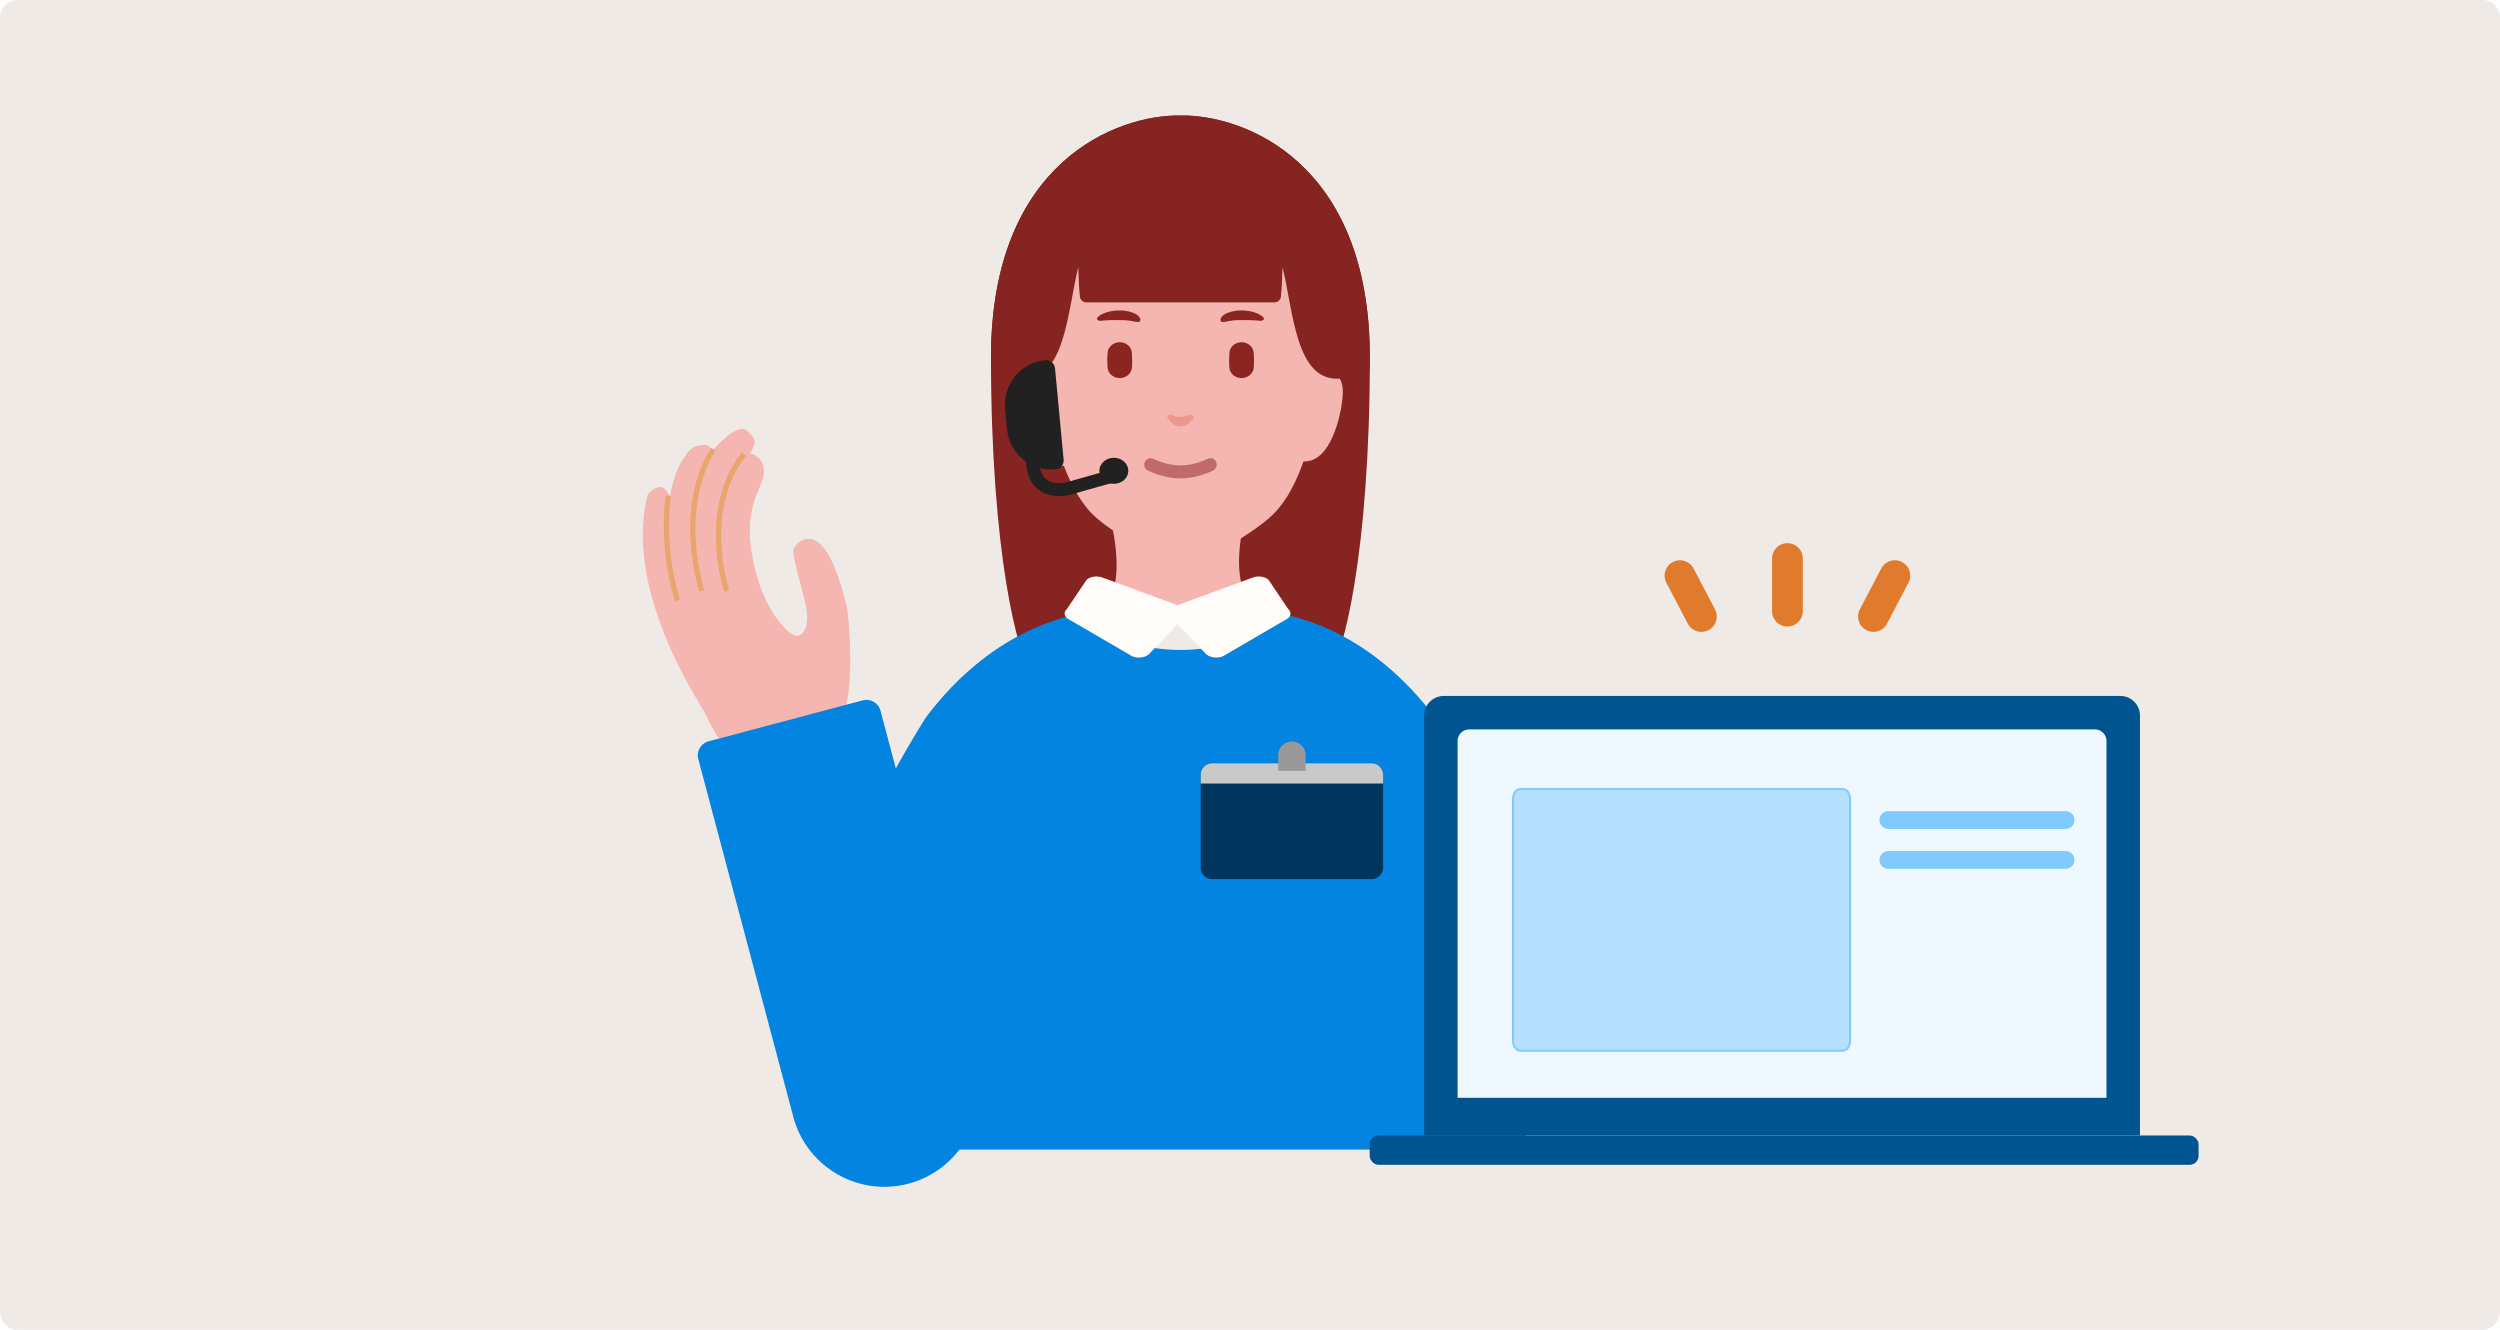 <svg xmlns="http://www.w3.org/2000/svg" width="564" height="300" fill="none"><g clip-path="url(#a)"><path fill="#F0EAE6" d="M0 4a4 4 0 0 1 4-4h556a4 4 0 0 1 4 4v292a4 4 0 0 1-4 4H4a4 4 0 0 1-4-4z"/><path fill="#852420" d="M266.308 26.056c-14.248-.216-42.742 10.41-42.742 54.584s6.075 67.466 9.106 70.975h67.264c3.038-3.509 9.106-26.8 9.106-70.975s-28.487-54.8-42.734-54.584"/><path fill="#F5B5B0" d="M283.953 136.758c-7.166-2.785-3.462-18.367-3.462-18.367h-29.677s3.979 16.293-3.279 18.823l2.437.659a57.96 57.96 0 0 0 31.78-.457l2.207-.665z"/><path fill="#F5B5B0" d="M302.326 66.213c-.437-18.419-16.082-33.237-35.405-33.296-19.323 0-34.968 14.812-35.405 33.172v.75c0 .62.065 1.246.124 1.866v1.617c.372 6.04 3.429 17.238 6.604 29.187 1.809 6.849 4.422 12.386 7.793 16.058 3.43 3.672 11.405 8.087 11.405 8.087 2.992 1.305 6.232 1.931 9.414 1.99 3.24 0 6.421-.685 9.413-1.99 0 0 7.976-4.415 11.405-8.087 3.43-3.672 5.984-9.209 7.793-16.058 3.182-11.949 6.232-23.213 6.604-29.187v-1.617c0-.62.125-1.246.125-1.866v-.684l.124.065z"/><path fill="#F5B5B0" d="M294.007 87.854s1.796-5.361 6.218-4.018c3.658 1.096 2.633 6.092 2.437 7.553s-2.247 13.579-9.106 12.666c-6.866-.913.516-16.26.516-16.26zM239.225 88.402s-1.75-5.479-6.499-3.92c-3.998 1.246-2.999 6.411-2.809 7.905.189 1.493 1.999 13.938 9.374 12.816s0-16.736 0-16.736z"/><path fill="#BF6B6B" d="M266.652 107.923h-.751c-2.332-.098-4.664-.698-6.937-1.774-.706-.333-1.013-1.194-.693-1.931s1.143-1.063 1.849-.73c1.94.919 3.906 1.428 5.872 1.513h.641c1.959-.085 3.939-.594 5.872-1.513.706-.333 1.529 0 1.849.73.32.737.006 1.598-.693 1.931-2.273 1.076-4.605 1.676-6.937 1.774h-.072"/><path fill="#8B2521" d="M280.098 85.297c1.431 0 2.619-1.056 2.744-2.302 0-.56.065-1.122.065-1.683 0-.495 0-1.056-.065-1.559 0-1.428-1.248-2.55-2.744-2.55s-2.744 1.122-2.744 2.492c0 .56-.065 1.056-.065 1.617s0 1.122.065 1.683c.125 1.304 1.307 2.302 2.744 2.302M252.61 85.297c-1.431 0-2.62-1.056-2.744-2.302 0-.56-.065-1.122-.065-1.683 0-.495 0-1.056.065-1.559 0-1.428 1.248-2.55 2.744-2.55s2.743 1.122 2.743 2.492c0 .56.066 1.056.066 1.617s0 1.122-.066 1.683c-.124 1.304-1.306 2.302-2.743 2.302M275.78 72.612c.718.143 1.443-.424 4.069-.392 4.521-.078 4.207.307 4.893.098.889-.3.183-1.004-.927-1.54-1.633-.762-4.495-1.128-6.885-.188-1.575.574-2.078 1.963-1.078 2.08l-.079-.065zM256.835 72.612c-.725.143-1.444-.424-4.07-.392-4.52-.078-4.207.307-4.893.098-.888-.3-.189-1.004.928-1.54 1.633-.762 4.494-1.128 6.885-.188 1.574.574 2.077 1.963 1.071 2.08l.079-.065z"/><path fill="#EB978F" d="M268.314 95.368c-1.078 1.082-2.94 1.082-4.018 0l-.751-.75c-.497-.503.111-1.266.784-.985a5.1 5.1 0 0 0 3.945 0c.673-.28 1.281.482.784.985l-.751.75z"/><path fill="#852420" d="M266.307 26.056c-14.247-.216-42.741 10.41-42.741 54.584v2.433c-.138.894 1.718 2.068 6.924 2.355 9.89.541 10.314-15.412 12.771-25.124.045 1.683.183 5.23.379 6.685.098.711.731 1.233 1.469 1.233h42.382c.745 0 1.372-.528 1.47-1.233.196-1.448.333-5.002.379-6.685 2.449 9.712 2.874 25.665 12.771 25.124 4.827-.268 6.832-1.54 6.911-2.368h.006v-2.426c.02-44.169-28.474-54.793-42.721-54.578"/><path fill="#F5B5B0" d="M166.217 171.036s-26.906-32.945-20.088-59.476c0 0 3.297-4.252 5.059.733s4.697 24.275 10.446 23.428c5.75-.848 21.076 40.112 4.594 35.34l-.028-.024z"/><path fill="#F5B5B0" d="M151.282 135.206s-3.479-23.894 3.405-32.43c0 0 1.263-2.85 4.884-2.357l1.203 1.19s5.588-6.554 7.752-4.43 2.259 2.206.733 5.093c0 0 3.122.674 3.109 4.195-.022 3.513-4.898 7.421-2.604 19.315 2.285 11.886 7.658 16.796 9.447 17.549s3.837-2.034 2.418-7.498-2.695-10.248-2.703-11.471 2.864-4.458 5.969-1.761 4.913 9.708 5.909 13.202c.996 3.495 1.755 19.829-.253 24.129s-14.975 16.717-24.222 11.051-14.954-35.829-14.954-35.829l-.085.042z"/><path stroke="#E9A56E" stroke-miterlimit="10" stroke-width="1.202" d="M150.762 111.848s-1.761 11.526 2.094 23.651M160.949 101.381s-8.413 11.159-2.618 31.952M167.872 102.471s-9.712 10.101-3.956 30.861"/><path fill="#0384E1" d="m159.877 167.232 34.738-9.224a3.296 3.296 0 0 1 4.027 2.338l21.42 80.674c3.011 11.34-3.755 22.997-15.094 26.008s-22.996-3.755-26.007-15.094l-21.421-80.675a3.295 3.295 0 0 1 2.337-4.027"/><path fill="#F0EAE6" d="M289.178 139.333c-7.166-3.146-23.523-2.652-23.523-2.652s-13.64-.859-20.904 2.007c-11.484 4.523-9.145 5.997-9.145 5.997s6.572 10.912 30.049 10.912 30.049-10.912 30.049-10.912 2.874-1.226-6.52-5.344z"/><path fill="#0384E1" d="M355.467 225.614c-7.519-20.558-23.967-51.645-31.773-63.828-11.465-15.201-24.542-21.119-33.57-23.059a39.63 39.63 0 0 1-23.811 7.897 39.67 39.67 0 0 1-23.81-7.897c-9.034 1.947-22.105 7.865-33.57 23.059-7.812 12.183-24.254 43.27-31.773 63.828-6.095 16.657 6.585 34.19 23.908 33.648.34.052.693.085 1.052.085h128.393c.36 0 .706-.033 1.052-.085 17.324.542 30.01-16.991 23.915-33.648z"/><path fill="#FFFCFA" d="m248.871 130.357 16.226 5.962c.84.358 1.298.99 1.199 1.631l-.329 2.203c-.038.268-.175.527-.389.756l-6.316 6.603c-.985 1.029-3.253 1.129-4.444.189l-14.023-8.171c-.786-.621-.824-1.506-.084-2.153l4.441-6.598c.863-.76 2.505-.949 3.719-.422"/><path fill="#FFFCFA" d="m282.441 130.357-16.225 5.962c-.84.358-1.298.99-1.199 1.631l.328 2.203c.038.268.176.527.39.756l6.315 6.603c.985 1.029 3.253 1.129 4.445.189l14.022-8.171c.787-.621.825-1.506.084-2.153l-4.441-6.598c-.863-.76-2.505-.949-3.719-.422"/><path fill="#00365D" d="M270.879 174.807a2.61 2.61 0 0 1 2.61-2.61h35.928a2.616 2.616 0 0 1 2.616 2.61v20.905a2.61 2.61 0 0 1-2.616 2.61h-35.928a2.61 2.61 0 0 1-2.61-2.61z"/><path fill="#C9C9C9" d="M270.879 174.807a2.61 2.61 0 0 1 2.61-2.61h35.928a2.616 2.616 0 0 1 2.616 2.61v1.96h-41.154z"/><path fill="#999" d="M291.455 167.293c1.7 0 3.082 1.383 3.082 3.082v3.543h-6.17v-3.543a3.086 3.086 0 0 1 3.083-3.082z"/><path stroke="#212121" stroke-miterlimit="10" stroke-width="2.94" d="m250.63 107.492-8.017 2.262c-5.709 2.022-9.621-.414-9.621-5.701V96.09"/><path fill="#212121" stroke="#212121" stroke-width=".556" d="M254.27 106.215c0 1.443-1.31 2.661-2.988 2.661-1.679 0-2.988-1.218-2.988-2.661s1.309-2.661 2.988-2.661c1.678 0 2.988 1.218 2.988 2.661ZM227.029 92.183c-.507-5.376 3.441-10.145 8.816-10.651.953-.09 1.798.61 1.888 1.562l1.944 20.635c.09.952-.61 1.797-1.562 1.887-5.376.507-10.144-3.44-10.651-8.816z"/><path stroke="#E07B2D" stroke-linecap="round" stroke-linejoin="round" stroke-width="6.931" d="M403.246 126v11.883M427.482 129.862l-4.837 9.227M379 129.862l4.837 9.227"/><path fill="#005590" d="M325.768 157h152.546c2.455 0 4.463 1.982 4.463 4.405v94.762h-161.5v-94.762c0-2.423 2.009-4.405 4.463-4.405z"/><path fill="#EFF8FF" d="M331.475 164.556h141.103a2.63 2.63 0 0 1 2.643 2.624v80.487H328.832V167.18c0-1.464 1.197-2.624 2.643-2.624"/><path fill="#B5E0FF" stroke="#80CAFF" stroke-width=".454" d="M342.945 178.005h72.829c.415 0 .812.233 1.114.65.301.416.494 1.003.494 1.662v54.421c0 .659-.193 1.246-.494 1.663-.302.417-.699.65-1.114.65h-72.829c-.416 0-.812-.233-1.114-.65-.301-.417-.495-1.004-.495-1.663v-54.421c0-.659.194-1.246.495-1.662.302-.417.698-.65 1.114-.65Z"/><path stroke="#80CAFF" stroke-linecap="round" stroke-width="4" d="M426 185h40M426 194h40"/><rect width="187" height="6.611" x="309" y="256.167" fill="#005590" rx="2"/></g><defs><clipPath id="a"><path fill="#fff" d="M0 4a4 4 0 0 1 4-4h556a4 4 0 0 1 4 4v292a4 4 0 0 1-4 4H4a4 4 0 0 1-4-4z"/></clipPath></defs></svg>